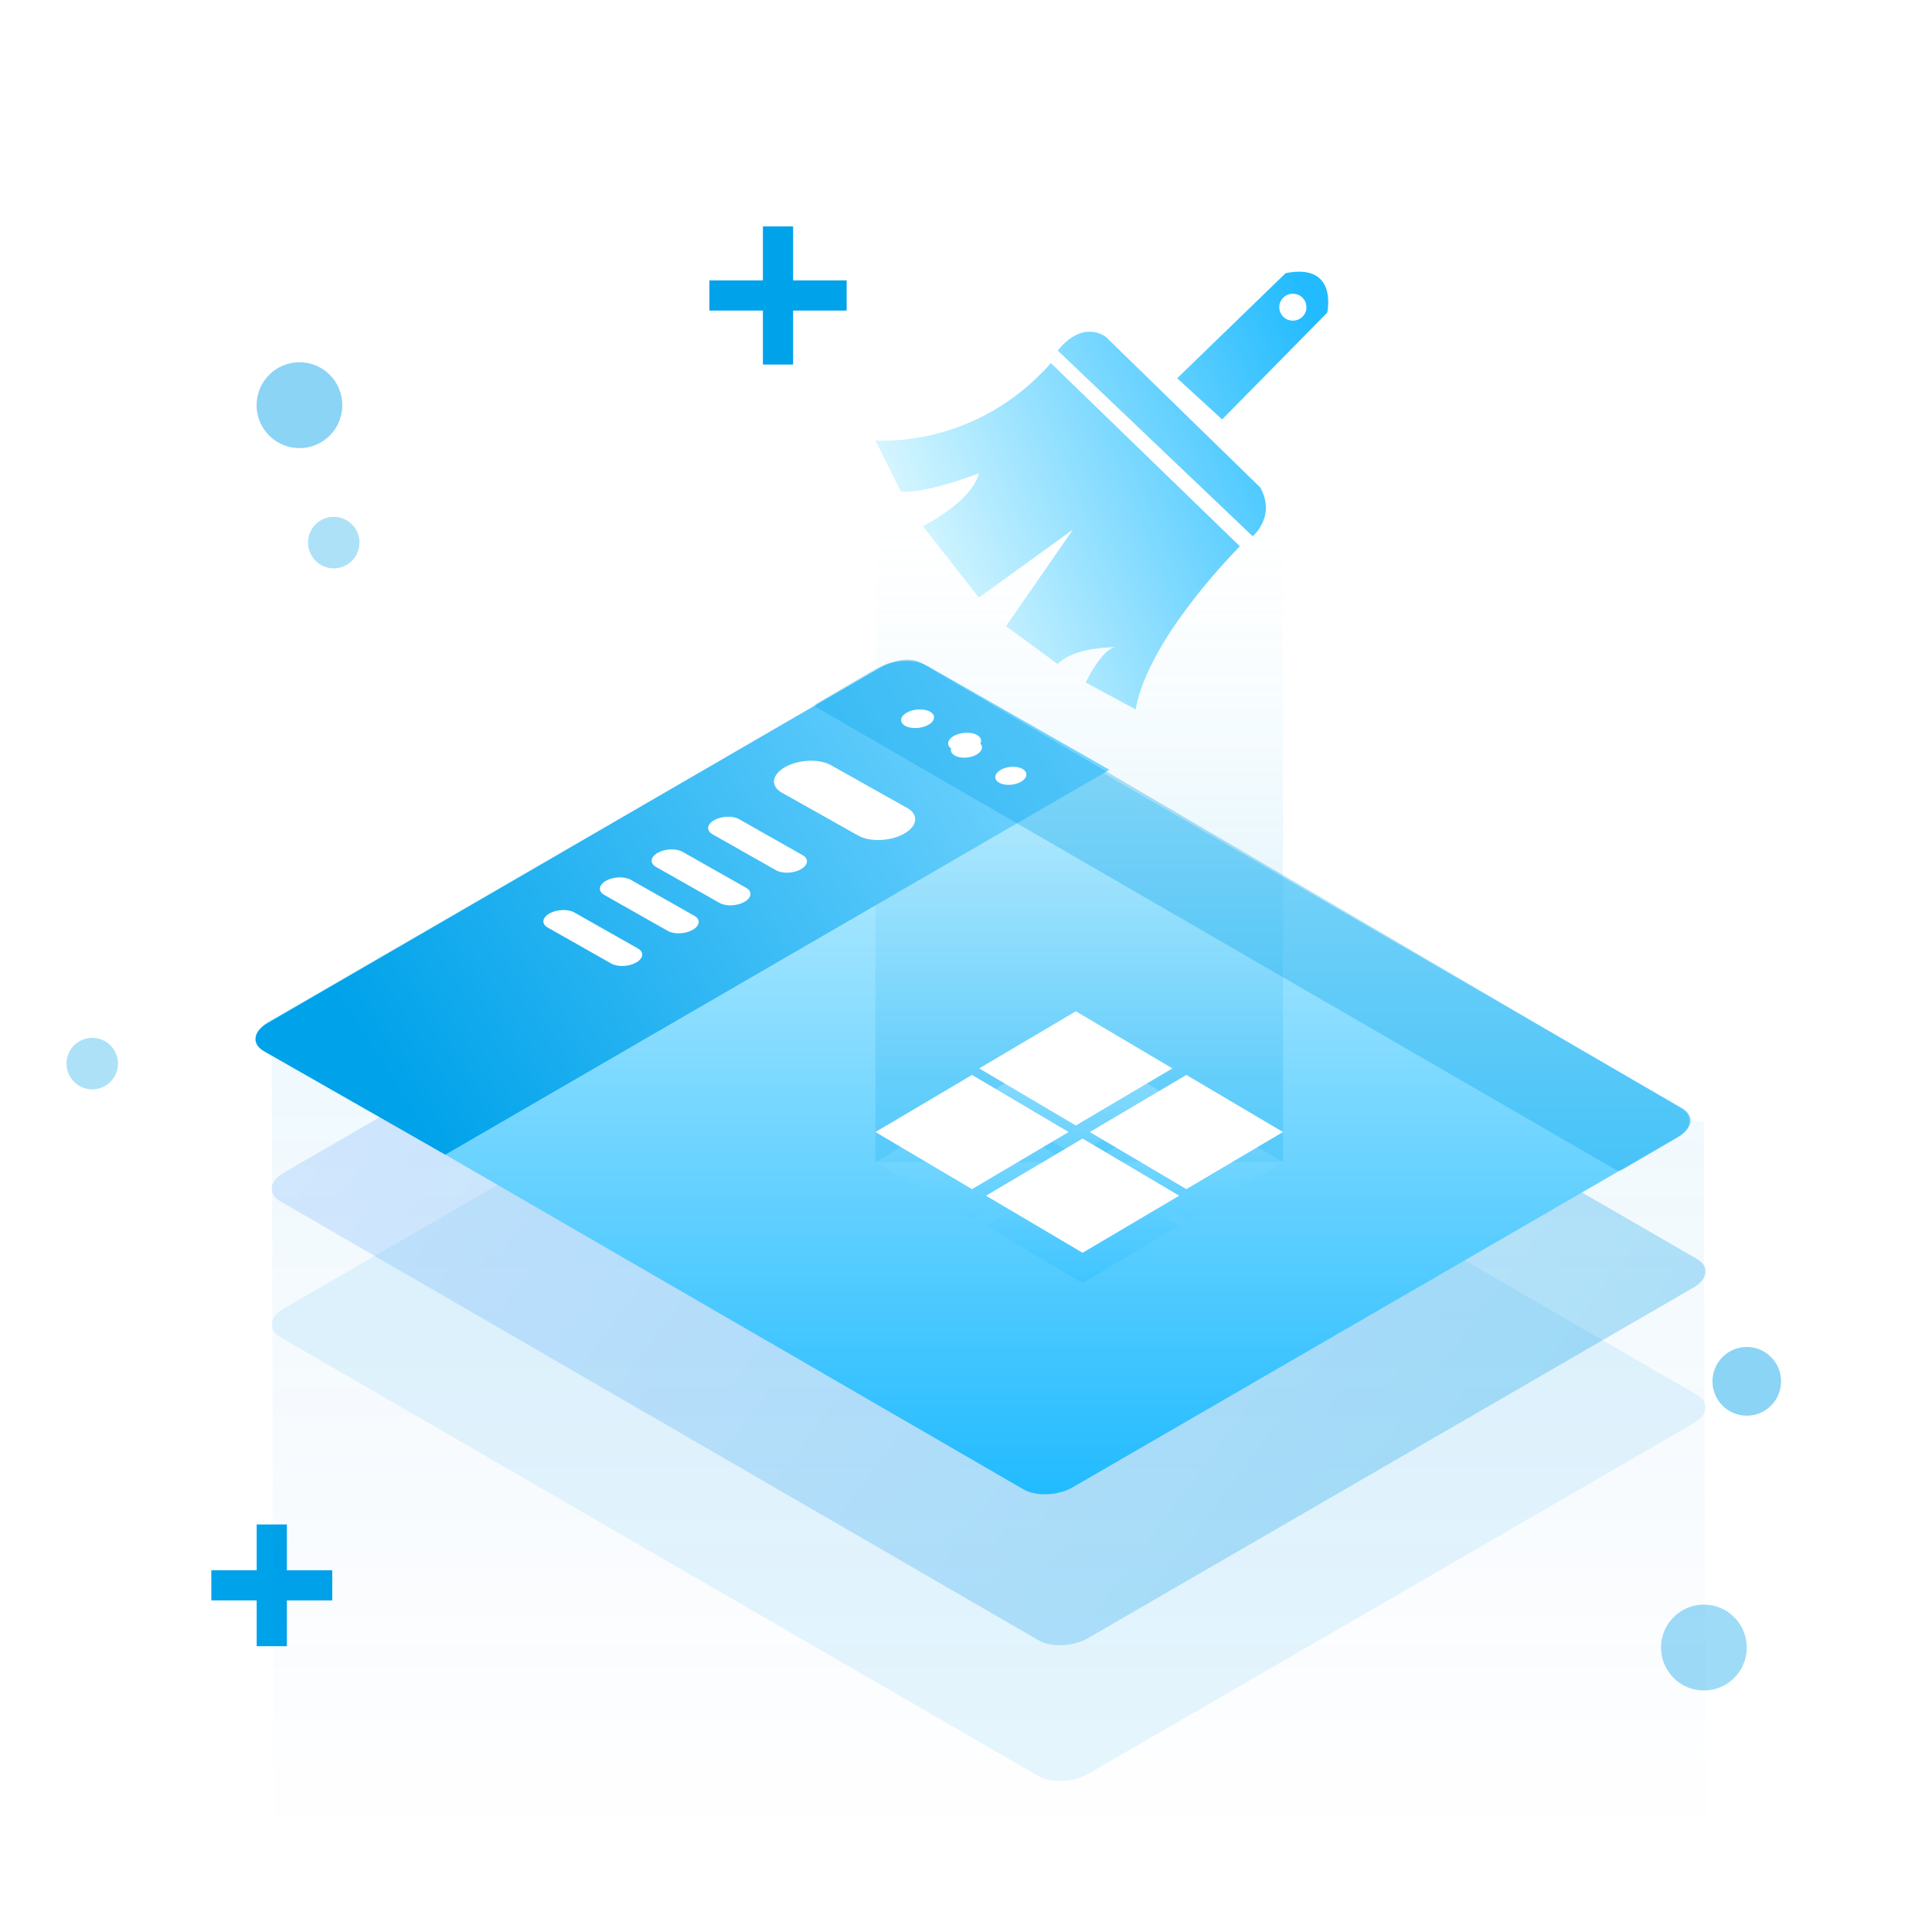 <?xml version="1.0" encoding="UTF-8"?>
<svg width="128px" height="128px" viewBox="0 0 128 128" version="1.1" xmlns="http://www.w3.org/2000/svg" xmlns:xlink="http://www.w3.org/1999/xlink">
    <!-- Generator: Sketch 54.1 (76490) - https://sketchapp.com -->
    <title>Wipe also 3rd-party apps</title>
    <desc>Created with Sketch.</desc>
    <defs>
        <linearGradient x1="77.092%" y1="4.638%" x2="77.092%" y2="100%" id="linearGradient-1">
            <stop stop-color="#00A2EA" offset="0%"></stop>
            <stop stop-color="#0549D5" stop-opacity="0" offset="100%"></stop>
        </linearGradient>
        <linearGradient x1="0%" y1="29.844%" x2="100%" y2="72.284%" id="linearGradient-2">
            <stop stop-color="#00A2EA" offset="0%"></stop>
            <stop stop-color="#00A2EA" offset="100%"></stop>
        </linearGradient>
        <linearGradient x1="0%" y1="29.844%" x2="100%" y2="72.284%" id="linearGradient-3">
            <stop stop-color="#8BBBFF" offset="0%"></stop>
            <stop stop-color="#00A2EA" offset="100%"></stop>
        </linearGradient>
        <linearGradient x1="54.436%" y1="99.88%" x2="54.436%" y2="-7.52%" id="linearGradient-4">
            <stop stop-color="#22BBFF" offset="0%"></stop>
            <stop stop-color="#E5FBFF" offset="100%"></stop>
        </linearGradient>
        <linearGradient x1="65.077%" y1="91.142%" x2="65.077%" y2="21.836%" id="linearGradient-5">
            <stop stop-color="#00A2EA" stop-opacity="0.582" offset="0%"></stop>
            <stop stop-color="#FFFFFF" stop-opacity="0" offset="100%"></stop>
        </linearGradient>
        <linearGradient x1="100%" y1="33.275%" x2="8.983%" y2="66.725%" id="linearGradient-6">
            <stop stop-color="#73D4FF" offset="0%"></stop>
            <stop stop-color="#00A2EA" offset="100%"></stop>
        </linearGradient>
        <linearGradient x1="54.436%" y1="99.88%" x2="54.436%" y2="-7.52%" id="linearGradient-7">
            <stop stop-color="#22BBFF" offset="0%"></stop>
            <stop stop-color="#E5FBFF" offset="100%"></stop>
        </linearGradient>
        <linearGradient x1="100%" y1="25.632%" x2="0%" y2="65.071%" id="linearGradient-8">
            <stop stop-color="#22BBFF" offset="0%"></stop>
            <stop stop-color="#E5FBFF" offset="100%"></stop>
        </linearGradient>
        <linearGradient x1="794.141%" y1="19.123%" x2="794.141%" y2="108.173%" id="linearGradient-9">
            <stop stop-color="#00A2EA" stop-opacity="0" offset="0%"></stop>
            <stop stop-color="#00A2EA" offset="100%"></stop>
        </linearGradient>
    </defs>
    <g id="Wipe-also-3rd-party-apps" stroke="none" stroke-width="1" fill="none" fill-rule="evenodd">
        <rect fill="#FFFFFF" x="0" y="0" width="128" height="128"></rect>
        <g id="编组-29" transform="translate(4, 15)">
            <ellipse id="椭圆形复制-5" fill="#00A2EA" opacity="0.321" transform="translate(2.112, 55.466) scale(-1, 1) translate(-2.112, -55.466) " cx="2.112" cy="55.466" rx="1.704" ry="1.707"></ellipse>
            <polygon id="路径" stroke="#00A2EA" stroke-width="2" transform="translate(16.009, 92.048) scale(-1, 1) translate(-16.009, -92.048) " points="18.012 90.032 18.012 94.064 18.012 90.032 14.006 90.032"></polygon>
            <polygon id="路径" stroke="#00A2EA" stroke-width="2" transform="translate(12.003, 88.016) scale(-1, 1) translate(-12.003, -88.016) " points="10 90.032 10 86 10 90.032 14.006 90.032"></polygon>
            <polygon id="路径" stroke="#00A2EA" stroke-width="2" transform="translate(49.82, 6.864) scale(-1, 1) translate(-49.82, -6.864) " points="52.094 4.576 52.094 9.152 52.094 4.576 47.547 4.576"></polygon>
            <polygon id="路径" stroke="#00A2EA" stroke-width="2" transform="translate(45.273, 2.288) scale(-1, 1) translate(-45.273, -2.288) " points="43 4.576 43 0 43 4.576 47.547 4.576"></polygon>
            <g id="编组-3" transform="translate(106, 74.241)" fill="#00A2EA">
                <ellipse id="椭圆形" opacity="0.455" transform="translate(5.728, 2.276) scale(-1, 1) translate(-5.728, -2.276) " cx="5.728" cy="2.276" rx="2.272" ry="2.276"></ellipse>
                <ellipse id="椭圆形复制-2" opacity="0.379" transform="translate(2.888, 19.914) scale(-1, 1) translate(-2.888, -19.914) " cx="2.888" cy="19.914" rx="2.84" ry="2.845"></ellipse>
            </g>
            <ellipse id="椭圆形复制-4" fill="#00A2EA" opacity="0.455" transform="translate(15.84, 11.845) scale(-1, 1) translate(-15.84, -11.845) " cx="15.84" cy="11.845" rx="2.84" ry="2.845"></ellipse>
            <ellipse id="椭圆形复制-5" fill="#00A2EA" opacity="0.321" transform="translate(18.112, 20.948) scale(-1, 1) translate(-18.112, -20.948) " cx="18.112" cy="20.948" rx="1.704" ry="1.707"></ellipse>
        </g>
        <g id="编组-28" transform="translate(16.5, 17)">
            <polygon id="路径" fill-opacity="0.06" fill="url(#linearGradient-1)" fill-rule="nonzero" points="1.5 52 96.383 57.318 96.5 105 1.617 105"></polygon>
            <path d="M95.703,77.301 C96.666,76.743 96.771,75.898 95.937,75.416 L45.691,46.326 C44.857,45.843 43.398,45.904 42.435,46.461 L2.297,69.699 C1.334,70.257 1.229,71.101 2.063,71.584 L52.309,100.674 C53.143,101.157 54.602,101.096 55.565,100.539 L95.703,77.301 Z" id="路径" fill-opacity="0.1" fill="url(#linearGradient-2)" fill-rule="nonzero"></path>
            <path d="M95.703,68.301 C96.666,67.743 96.771,66.898 95.937,66.416 L45.691,37.326 C44.857,36.843 43.398,36.904 42.435,37.461 L2.297,60.699 C1.334,61.257 1.229,62.101 2.063,62.584 L52.309,91.674 C53.143,92.157 54.602,92.096 55.565,91.539 L95.703,68.301 Z" id="路径" fill-opacity="0.3" fill="url(#linearGradient-3)" fill-rule="nonzero"></path>
            <path d="M94.703,58.301 C95.666,57.743 95.771,56.898 94.937,56.416 L44.691,27.326 C43.857,26.843 42.398,26.904 41.435,27.461 L1.297,50.699 C0.334,51.257 0.229,52.101 1.063,52.584 L51.309,81.674 C52.143,82.157 53.602,82.096 54.565,81.539 L94.703,58.301 Z" id="路径" fill="url(#linearGradient-4)" fill-rule="nonzero"></path>
            <polygon id="路径复制-35" fill-opacity="0.34" fill="url(#linearGradient-5)" fill-rule="nonzero" points="41.5 0 68.5 0 68.5 60 41.5 60"></polygon>
            <path d="M57,34 L44.86,27.073 C44.097,26.638 42.763,26.692 41.883,27.195 L1.221,50.79 C0.259,51.339 0.155,52.17 0.988,52.646 L13,59.5 L57,34 Z" id="路径" fill="url(#linearGradient-6)" fill-rule="nonzero"></path>
            <path d="M94.596,58.393 C95.598,57.805 95.707,56.915 94.839,56.407 L44.479,26.896 C43.63,26.399 42.218,26.901 41.238,27.476 L37.603,29.606 C37.479,29.678 37.465,29.789 37.573,29.852 L90.579,60.518 C90.687,60.581 90.875,60.573 91,60.5 L94.596,58.393 Z" id="路径" fill-opacity="0.321" fill="#00A2EA" fill-rule="nonzero"></path>
            <path d="M43.393,38.238 C44.289,37.734 44.387,36.971 43.61,36.535 L38.553,33.695 C37.776,33.258 36.418,33.313 35.521,33.817 C34.625,34.32 34.527,35.083 35.304,35.519 L40.361,38.36 C41.138,38.796 42.496,38.742 43.393,38.238 Z M36.56,40.59 C37.047,40.315 37.099,39.897 36.678,39.658 L32.462,37.27 C32.04,37.032 31.303,37.061 30.817,37.337 C30.33,37.613 30.277,38.03 30.698,38.269 L34.915,40.657 C35.336,40.896 36.073,40.866 36.56,40.59 Z M32.818,42.754 C33.304,42.478 33.357,42.061 32.936,41.822 L28.72,39.434 C28.298,39.195 27.561,39.225 27.075,39.501 C26.588,39.776 26.535,40.194 26.956,40.433 L31.173,42.821 C31.594,43.059 32.331,43.029 32.818,42.754 Z M29.388,44.608 C29.874,44.333 29.927,43.915 29.506,43.676 L25.29,41.288 C24.868,41.05 24.131,41.08 23.645,41.355 C23.158,41.631 23.105,42.048 23.526,42.287 L27.743,44.675 C28.164,44.914 28.901,44.884 29.388,44.608 Z M25.646,46.772 C26.132,46.496 26.185,46.079 25.764,45.84 L21.548,43.452 C21.126,43.213 20.389,43.243 19.903,43.519 C19.416,43.795 19.363,44.212 19.784,44.451 L24.001,46.839 C24.422,47.078 25.159,47.048 25.646,46.772 Z M45.116,30.151 C45.51,30.374 45.46,30.765 45.005,31.023 C44.55,31.281 43.859,31.309 43.465,31.086 C43.071,30.862 43.12,30.471 43.576,30.213 C44.031,29.956 44.721,29.927 45.116,30.151 Z M48.234,31.696 C48.628,31.92 48.578,32.311 48.123,32.568 C47.668,32.826 46.978,32.854 46.583,32.631 C46.189,32.408 46.239,32.017 46.694,31.759 C47.149,31.501 47.839,31.473 48.234,31.696 Z" id="形状" fill="#FFFFFF" fill-rule="nonzero"></path>
            <path d="M48.308,32.146 C48.68,32.363 48.633,32.743 48.204,32.993 C47.774,33.243 47.123,33.27 46.751,33.054 C46.379,32.837 46.426,32.458 46.855,32.207 C47.285,31.957 47.936,31.929 48.308,32.146 Z M51.249,33.946 C51.621,34.163 51.574,34.543 51.145,34.793 C50.715,35.043 50.064,35.07 49.692,34.854 C49.32,34.637 49.367,34.258 49.797,34.007 C50.226,33.757 50.877,33.729 51.249,33.946 Z" id="形状" fill="#FFFFFF" fill-rule="nonzero"></path>
            <path d="M54.775,52 L61.175,55.783 L54.775,59.567 L48.376,55.783 L54.775,52 Z M47.899,56.217 L54.299,60 L47.899,63.783 L41.5,60 L47.899,56.217 Z M62.101,56.217 L68.5,60 L62.101,63.783 L55.701,60 L62.101,56.217 Z M55.225,60.433 L61.624,64.217 L55.225,68 L48.825,64.217 L55.225,60.433 Z" id="形状结合" fill="url(#linearGradient-7)" opacity="0.377"></path>
            <path d="M54.775,50 L61.175,53.783 L54.775,57.567 L48.376,53.783 L54.775,50 Z M47.899,54.217 L54.299,58 L47.899,61.783 L41.5,58 L47.899,54.217 Z M62.101,54.217 L68.5,58 L62.101,61.783 L55.701,58 L62.101,54.217 Z M55.225,58.433 L61.624,62.217 L55.225,66 L48.825,62.217 L55.225,58.433 Z" id="形状结合" fill="#FFFFFF"></path>
        </g>
        <g id="qingchu-2复制" transform="translate(58, 18)" fill="url(#linearGradient-8)" fill-rule="nonzero">
            <path d="M0,11.18 C0,11.18 6.569,11.792 11.624,6.057 L24.147,18.196 C24.147,18.196 18.082,24.21 17.24,29 L13.927,27.219 C13.927,27.219 15.051,24.879 15.947,24.879 C15.947,24.879 13.195,24.823 12.074,25.994 L8.65,23.488 L13.087,17.084 L6.851,21.591 L3.145,16.858 C3.145,16.858 6.401,15.244 6.851,13.35 C6.851,13.35 3.538,14.688 1.685,14.575 L0,11.18 Z M12.074,5.222 L24.99,17.527 C24.99,17.527 26.561,16.246 25.497,14.298 L15.276,4.33 C15.276,4.33 13.816,3.105 12.074,5.222 Z M27.179,0.096 L19.992,7.059 L22.969,9.788 L29.931,2.715 C29.931,2.715 30.689,-0.6 27.179,0.096 Z M27.655,3.244 C27.158,3.244 26.756,2.846 26.756,2.353 C26.756,1.859 27.158,1.461 27.655,1.461 C28.153,1.461 28.555,1.859 28.555,2.353 C28.555,2.846 28.153,3.244 27.655,3.244 Z" id="形状"></path>
        </g>
        <path d="M15,47 L15,92" id="直线" stroke="url(#linearGradient-9)" stroke-width="1.56" stroke-linecap="round" stroke-linejoin="round" stroke-dasharray="0.75" transform="translate(15, 69.5) scale(1, -1) translate(-15, -69.5) "></path>
        <path d="M109,19 L109,64" id="直线复制-2" stroke="url(#linearGradient-9)" stroke-width="1.56" opacity="0.357" stroke-linecap="round" stroke-linejoin="round" stroke-dasharray="0.75" transform="translate(109, 41.5) scale(1, -1) translate(-109, -41.5) "></path>
        <path d="M31,22 L31,67" id="直线复制" stroke="url(#linearGradient-9)" stroke-width="1.56" opacity="0.36" stroke-linecap="round" stroke-linejoin="round" stroke-dasharray="0.75" transform="translate(31, 44.5) scale(1, -1) translate(-31, -44.5) "></path>
        <path d="M118,47 L118,92" id="直线复制-3" stroke="url(#linearGradient-9)" stroke-width="1.56" stroke-linecap="round" stroke-linejoin="round" stroke-dasharray="0.75" transform="translate(118, 69.5) scale(1, -1) translate(-118, -69.5) "></path>
    </g>
</svg>